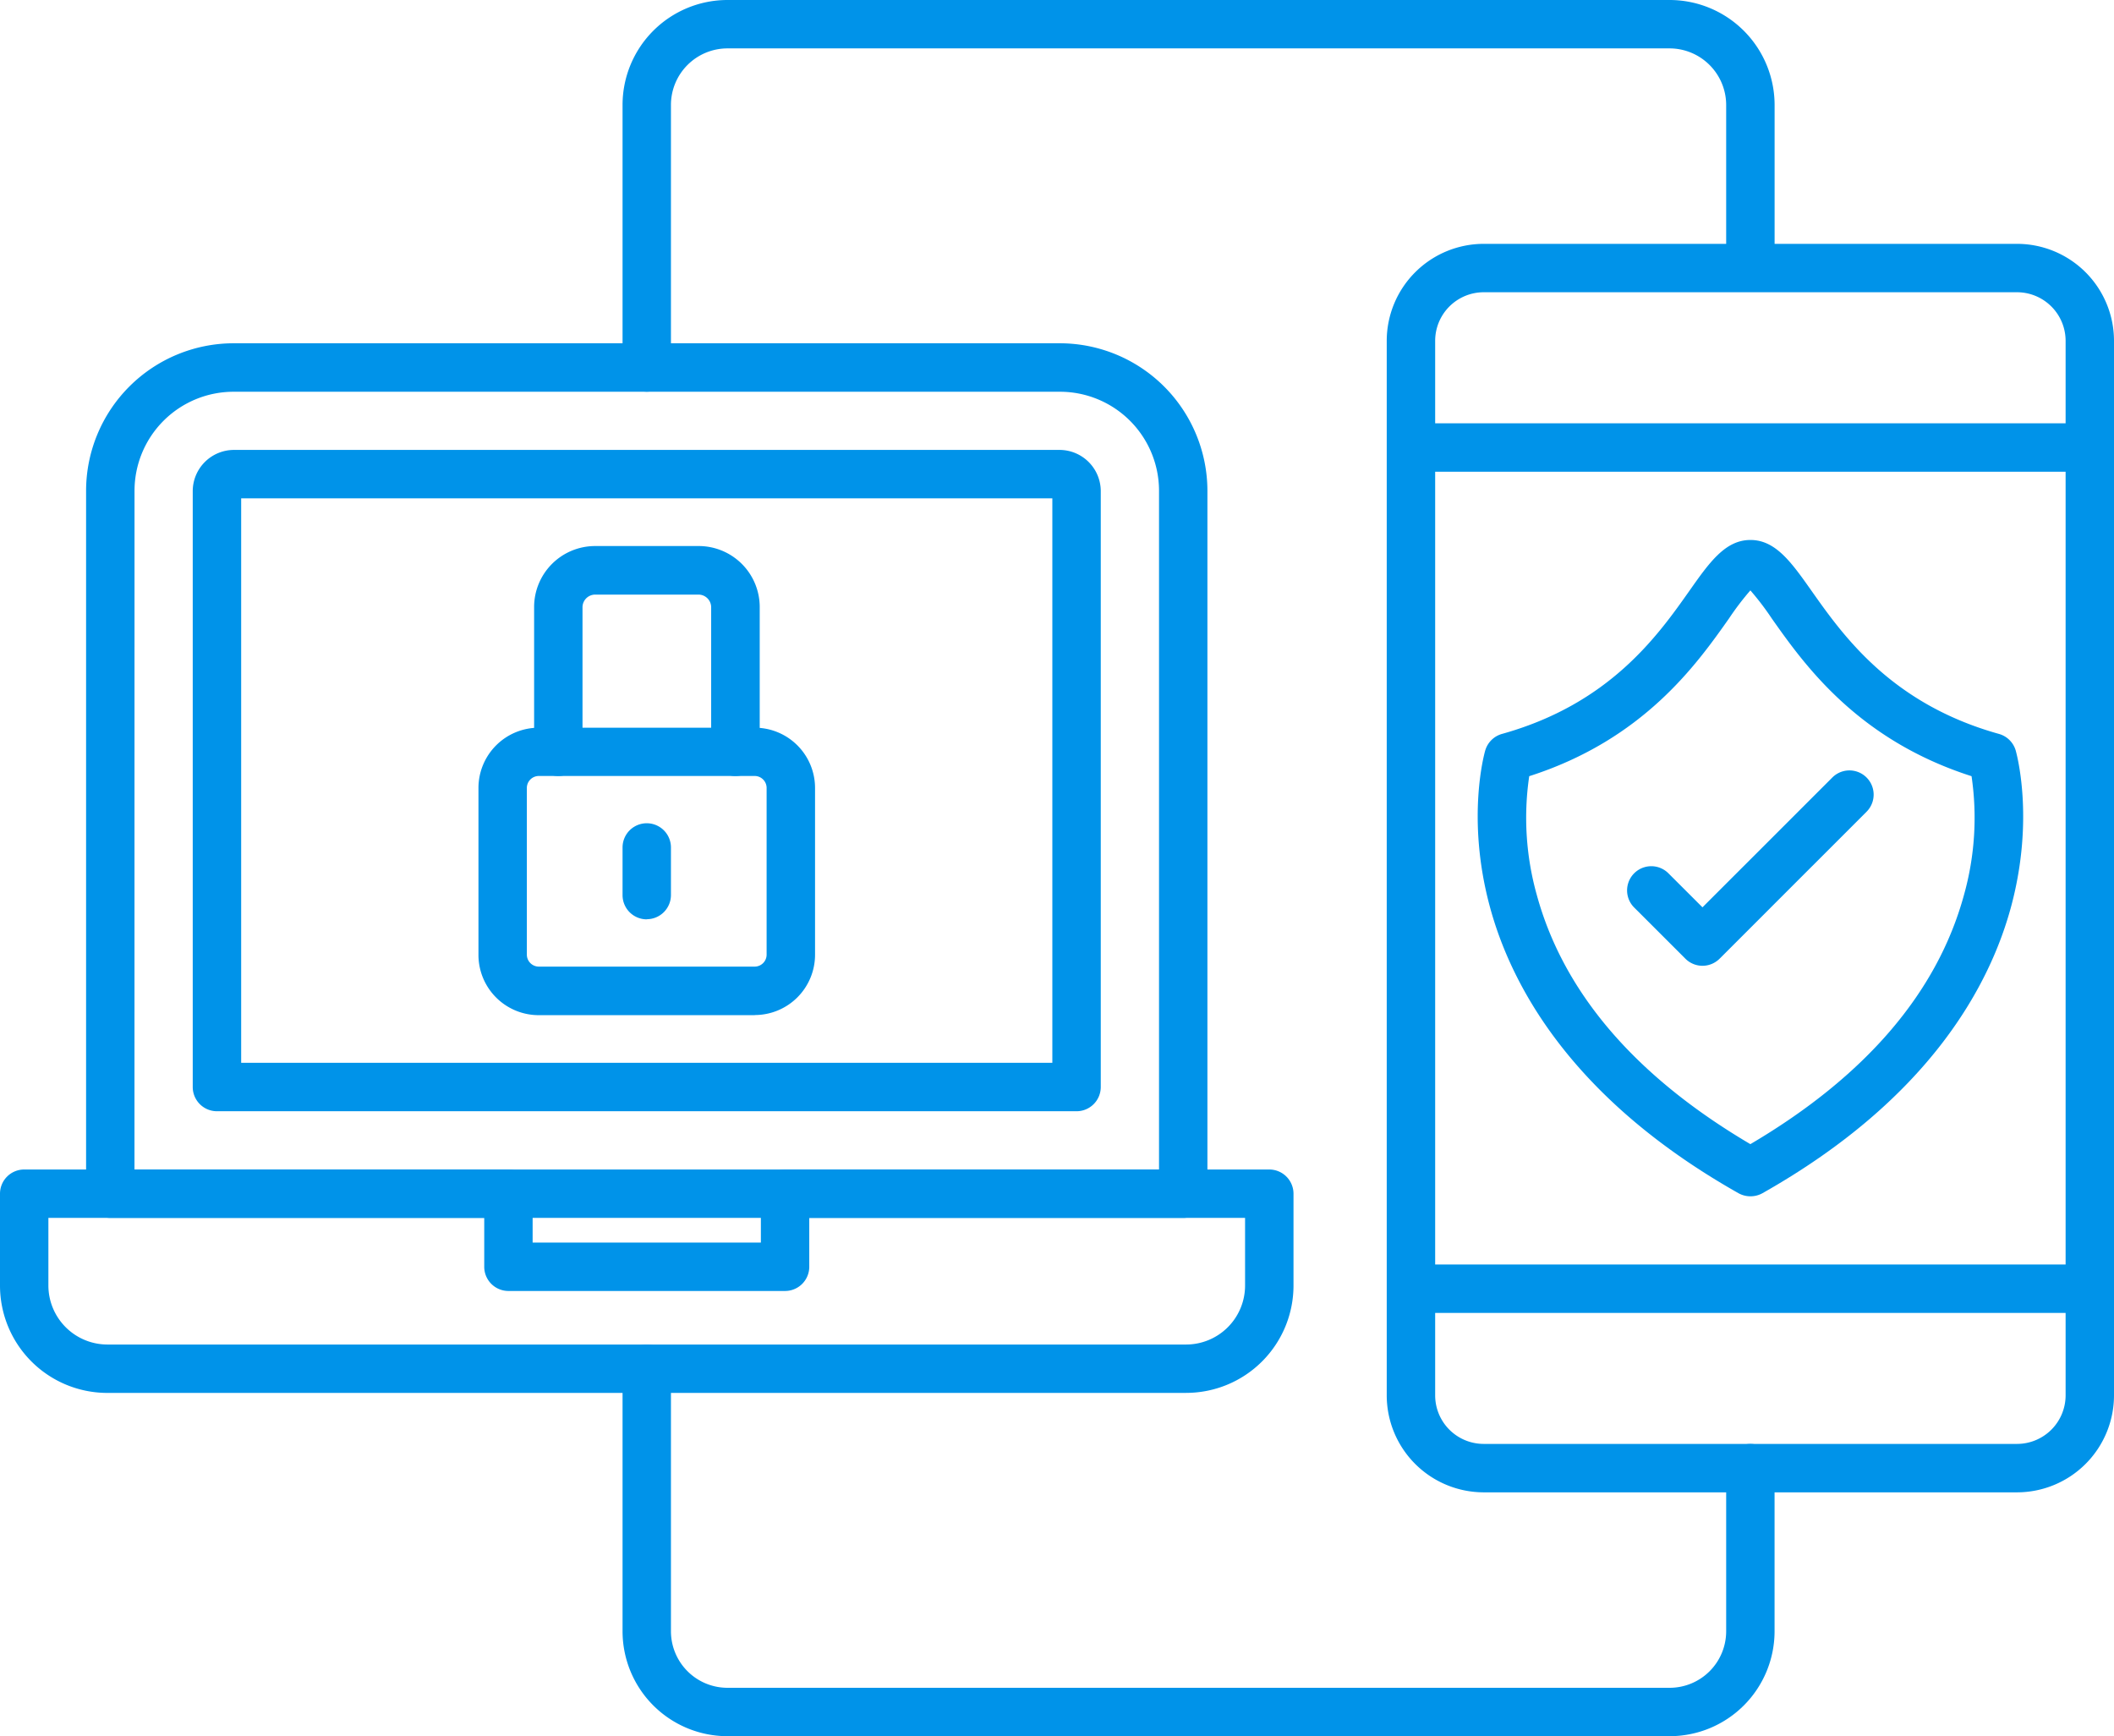 <?xml version="1.0" encoding="UTF-8"?>
<svg xmlns="http://www.w3.org/2000/svg" id="레이어_1" data-name="레이어 1" viewBox="0 0 512 420.51">
  <defs>
    <style>.cls-1{fill:#0093e9;fill-rule:evenodd;}</style>
  </defs>
  <g id="Layer_1">
    <g id="_536197056" data-name=" 536197056">
      <path id="_536197656" data-name=" 536197656" class="cls-1" d="M32.57,329H280.71V164.63a24,24,0,0,0-24-24H56.58a24,24,0,0,0-24,24Zm254,11.72H26.71a5.86,5.86,0,0,1-5.86-5.86V164.63a35.77,35.77,0,0,1,35.73-35.74H256.69a35.78,35.78,0,0,1,35.74,35.74V334.86a5.85,5.85,0,0,1-5.86,5.86Z" transform="translate(0 -45.75)"></path>
      <path id="_536197800" data-name=" 536197800" class="cls-1" d="M58.41,303.16H254.87V166.45H58.41Zm202.33,11.73H52.54A5.87,5.87,0,0,1,46.68,309V164.63a10,10,0,0,1,9.9-9.91H256.69a10,10,0,0,1,9.91,9.91V309A5.87,5.87,0,0,1,260.74,314.89Z" transform="translate(0 -45.75)"></path>
      <path id="_536197632" data-name=" 536197632" class="cls-1" d="M11.72,340.72V357.1A14.31,14.31,0,0,0,26,371.39H287.27a14.29,14.29,0,0,0,14.28-14.28V340.72H196v11.83a5.86,5.86,0,0,1-5.86,5.87h-67a5.86,5.86,0,0,1-5.86-5.86V340.72Zm275.55,42.39H26a26,26,0,0,1-26-26V334.86A5.86,5.86,0,0,1,5.86,329H123.14a5.86,5.86,0,0,1,5.86,5.86v11.83h55.28V334.86a5.86,5.86,0,0,1,5.86-5.86H307.42a5.87,5.87,0,0,1,5.86,5.86V357.1a26,26,0,0,1-26,26Z" transform="translate(0 -45.75)"></path>
      <path id="_536198112" data-name=" 536198112" class="cls-1" d="M359.34,116.53a11.77,11.77,0,0,0-11.75,11.76V383.71a11.76,11.76,0,0,0,11.75,11.75H488.52a11.77,11.77,0,0,0,11.76-11.75V128.29a11.78,11.78,0,0,0-11.76-11.76ZM488.52,407.19H359.34a23.51,23.51,0,0,1-23.48-23.48V128.29a23.51,23.51,0,0,1,23.48-23.48H488.52A23.5,23.5,0,0,1,512,128.29V383.71A23.5,23.5,0,0,1,488.52,407.19Z" transform="translate(0 -45.75)"></path>
      <path id="_536197920" data-name=" 536197920" class="cls-1" d="M506.14,160H341.73a5.87,5.87,0,0,1,0-11.73H506.14a5.87,5.87,0,0,1,0,11.73Z" transform="translate(0 -45.75)"></path>
      <path id="_536198064" data-name=" 536198064" class="cls-1" d="M506.14,363.74H341.73a5.87,5.87,0,0,1,0-11.73H506.14a5.87,5.87,0,0,1,0,11.73Z" transform="translate(0 -45.75)"></path>
      <path id="_536197416" data-name=" 536197416" class="cls-1" d="M130.47,233.69a2.91,2.91,0,0,0-2.87,2.86V277a2.91,2.91,0,0,0,2.87,2.86h52.34a2.9,2.9,0,0,0,2.86-2.86V236.55a2.9,2.9,0,0,0-2.86-2.86Zm52.34,57.93H130.47A14.6,14.6,0,0,1,115.88,277V236.55A14.6,14.6,0,0,1,130.47,222h52.34a14.6,14.6,0,0,1,14.59,14.58V277a14.61,14.61,0,0,1-14.59,14.59Z" transform="translate(0 -45.75)"></path>
      <path id="_536197728" data-name=" 536197728" class="cls-1" d="M178.1,233.69a5.86,5.86,0,0,1-5.86-5.86V192.76a3.08,3.08,0,0,0-3-3H144.08a3.08,3.08,0,0,0-3,3v35.07a5.86,5.86,0,1,1-11.72,0V192.76A14.78,14.78,0,0,1,144.08,178H169.2A14.78,14.78,0,0,1,184,192.76v35.07a5.86,5.86,0,0,1-5.86,5.86Z" transform="translate(0 -45.75)"></path>
      <path id="_536197536" data-name=" 536197536" class="cls-1" d="M156.64,268.41a5.86,5.86,0,0,1-5.86-5.86V251a5.86,5.86,0,0,1,11.72,0v11.52a5.86,5.86,0,0,1-5.86,5.86Z" transform="translate(0 -45.75)"></path>
      <path id="_536197872" data-name=" 536197872" class="cls-1" d="M370.37,233.74a69.23,69.23,0,0,0,1.85,28.82c6.47,23.62,23.86,43.89,51.71,60.3,27.86-16.41,45.25-36.68,51.72-60.3a69.22,69.22,0,0,0,1.85-28.82c-27.68-8.86-40.56-27.11-48.38-38.19a66.48,66.48,0,0,0-5.19-6.81,68.05,68.05,0,0,0-5.18,6.81c-7.82,11.08-20.7,29.33-48.38,38.19Zm53.57,101.75a5.93,5.93,0,0,1-2.89-.75c-40.7-23-55.27-50.67-60.33-69.83-5.59-21.13-1.2-36.75-1-37.41a5.89,5.89,0,0,1,4.06-4c26.06-7.27,37.71-23.77,45.41-34.69,4.84-6.87,8.67-12.28,14.76-12.28s9.93,5.42,14.77,12.28c7.7,10.91,19.35,27.42,45.41,34.69a5.89,5.89,0,0,1,4.06,4c.18.66,4.57,16.28-1,37.41-5.06,19.16-19.63,46.83-60.33,69.83a5.92,5.92,0,0,1-2.88.75Z" transform="translate(0 -45.75)"></path>
      <path id="_536197200" data-name=" 536197200" class="cls-1" d="M412.33,279.66a5.86,5.86,0,0,1-4.14-1.72l-12.4-12.39a5.86,5.86,0,1,1,8.29-8.29l8.25,8.24,31.45-31.44a5.86,5.86,0,0,1,8.29,8.29l-35.59,35.59A5.87,5.87,0,0,1,412.33,279.66Z" transform="translate(0 -45.75)"></path>
      <path id="_536197248" data-name=" 536197248" class="cls-1" d="M156.64,140.61a5.86,5.86,0,0,1-5.86-5.86V71.15a25.42,25.42,0,0,1,25.4-25.4H404.39a25.45,25.45,0,0,1,25.41,25.4v39.52a5.87,5.87,0,0,1-11.73,0V71.15a13.73,13.73,0,0,0-13.68-13.68H176.18A13.7,13.7,0,0,0,162.5,71.15v63.6a5.85,5.85,0,0,1-5.86,5.86Z" transform="translate(0 -45.75)"></path>
      <path id="_536196888" data-name=" 536196888" class="cls-1" d="M404.39,466.25H176.18a25.42,25.42,0,0,1-25.4-25.4v-63.6a5.86,5.86,0,1,1,11.72,0v63.6a13.7,13.7,0,0,0,13.68,13.68H404.39a13.7,13.7,0,0,0,13.68-13.68V401.33a5.86,5.86,0,1,1,11.72,0v39.52a25.42,25.42,0,0,1-25.4,25.4Z" transform="translate(0 -45.75)"></path>
    </g>
  </g>
</svg>
